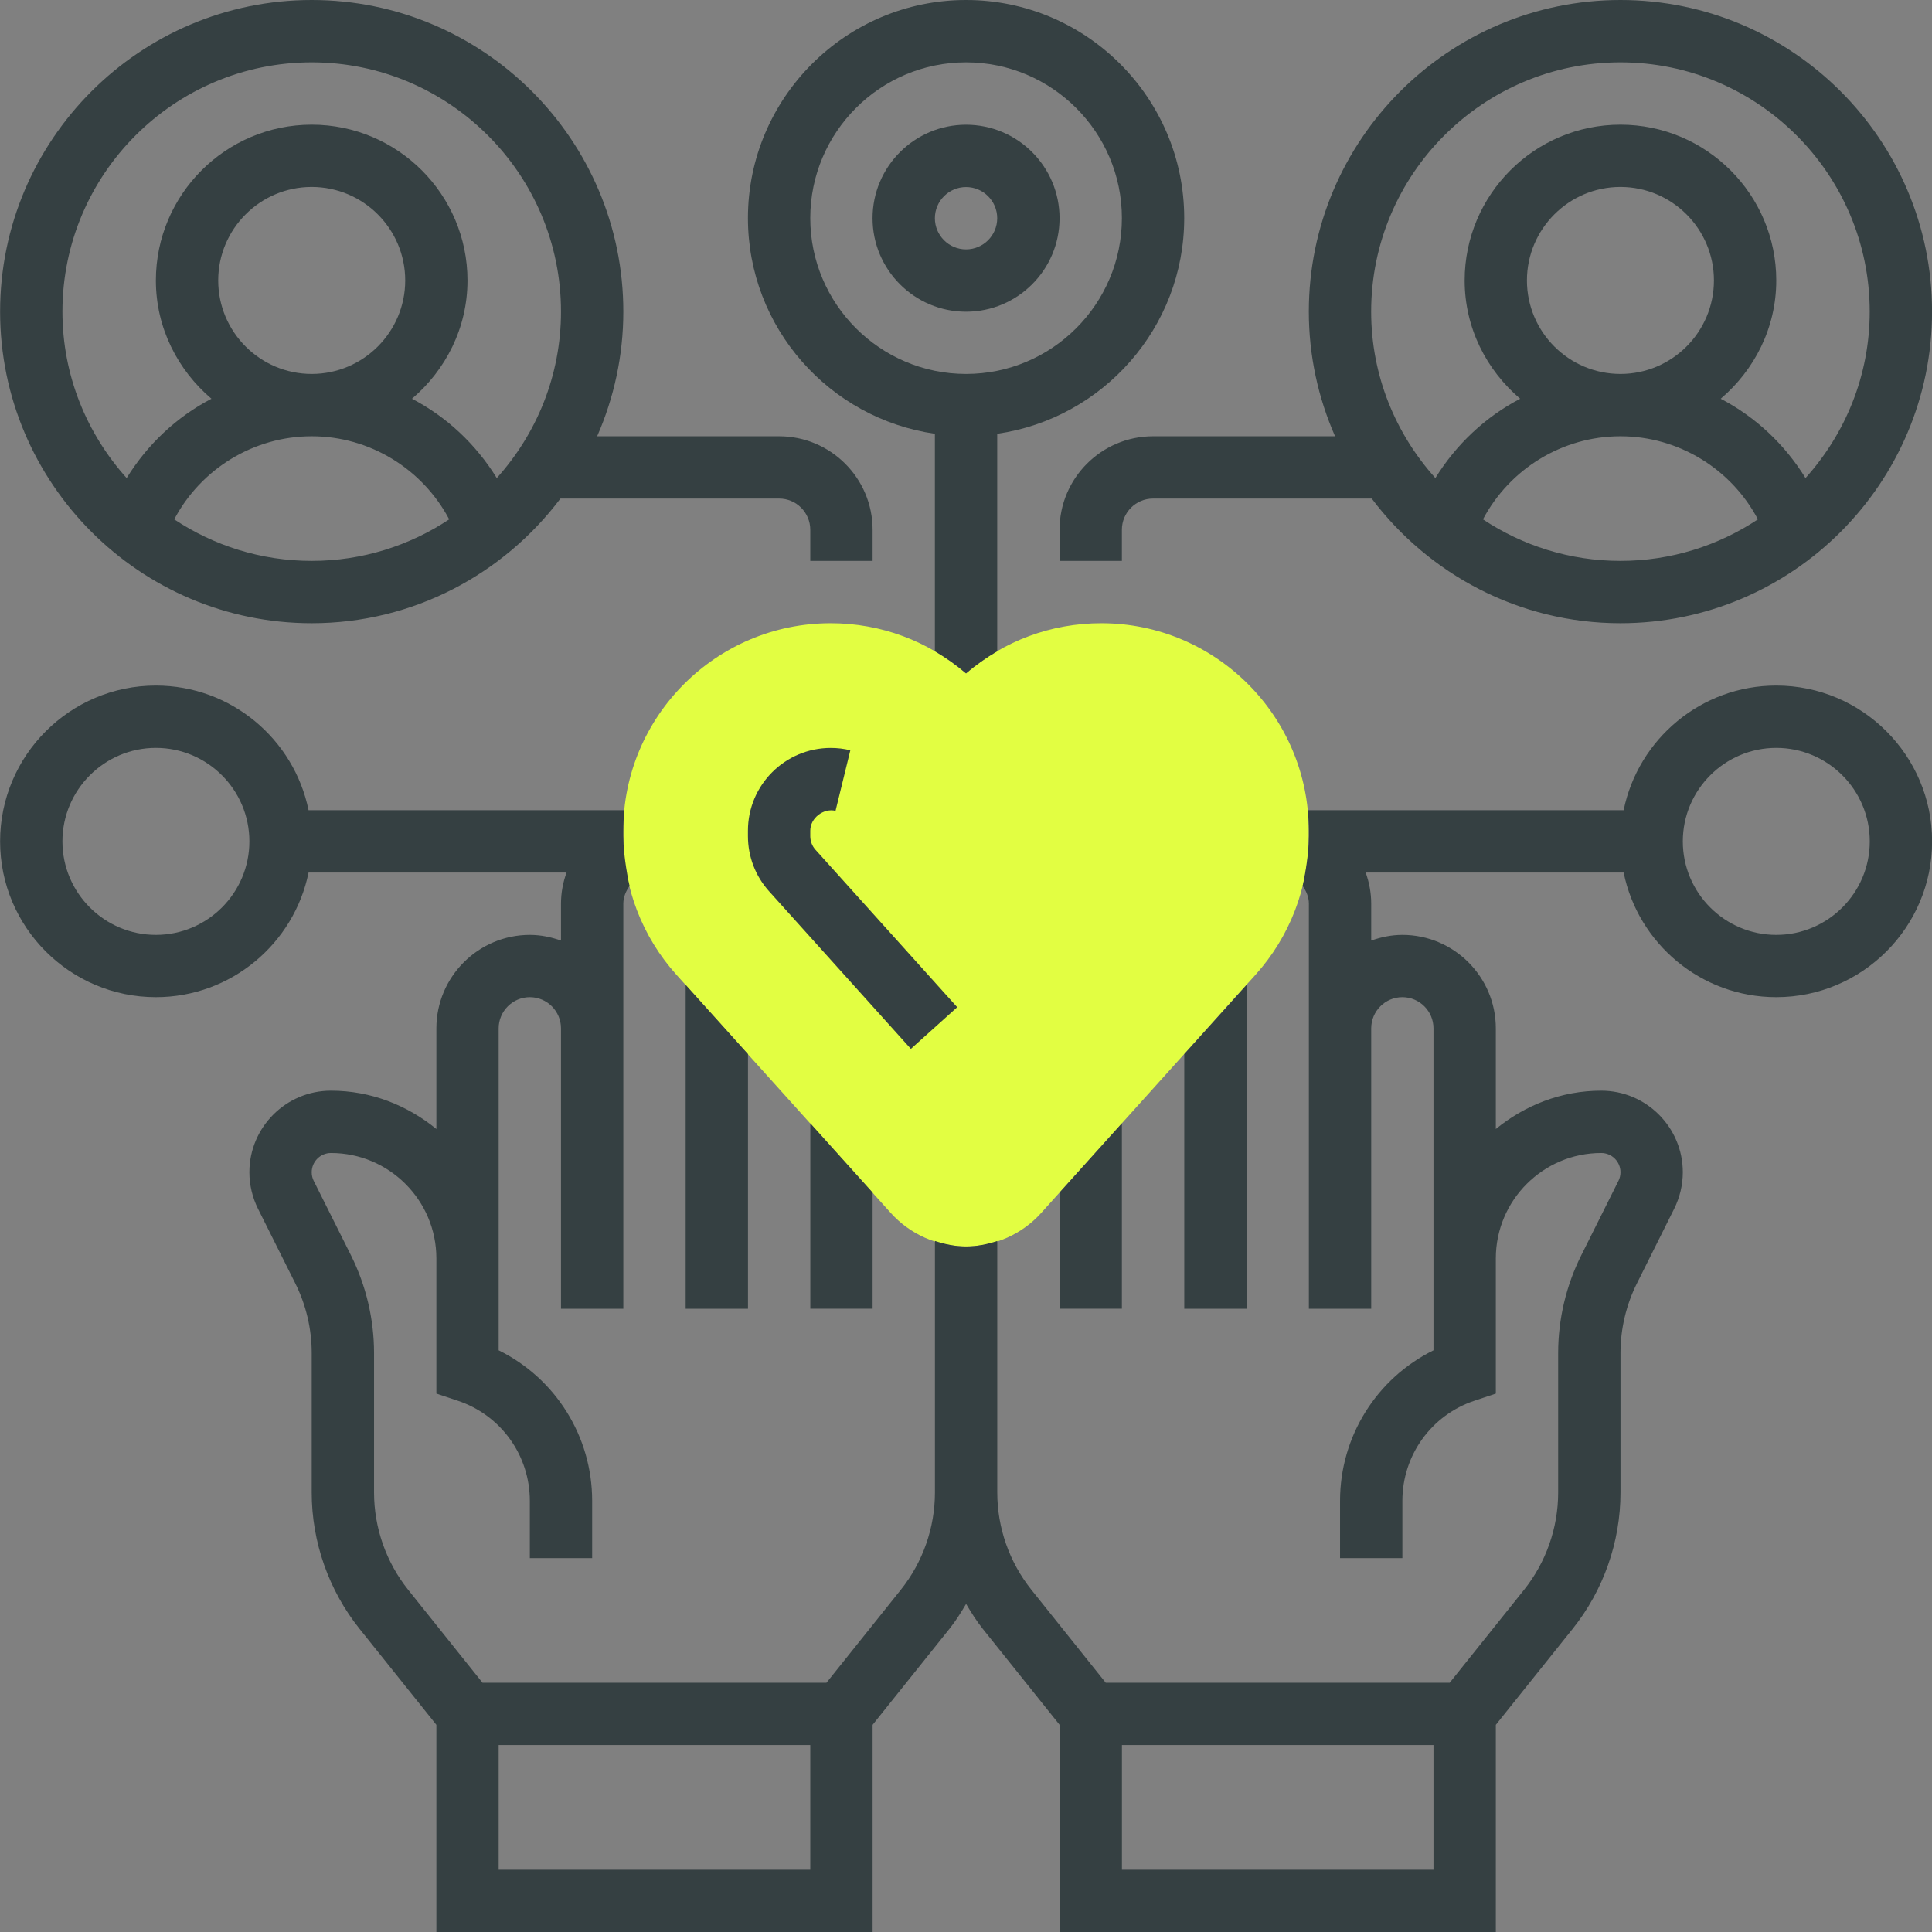 <svg width="38" height="38" viewBox="0 0 38 38" fill="none" xmlns="http://www.w3.org/2000/svg">
<rect x="0" y="0" width="38" height="38" fill="#808080" stroke="none"/>
<path d="M19 24.516C18.436 24.516 17.898 24.276 17.521 23.858L13.305 19.173C12.629 18.422 12.258 17.453 12.258 16.443V16.338C12.258 14.088 14.088 12.258 16.338 12.258C17.325 12.258 18.259 12.607 19 13.245C19.741 12.606 20.674 12.258 21.662 12.258C23.912 12.258 25.742 14.088 25.742 16.338V16.443C25.742 17.453 25.37 18.422 24.694 19.173L20.478 23.858C20.102 24.276 19.563 24.516 19 24.516Z" fill="#E2FE42"/>
<path d="M24.519 25.742V19.371L23.293 20.733V25.742H24.519Z" fill="#354042"/>
<path d="M14.712 25.742V20.733L13.486 19.371V25.742H14.712Z" fill="#354042"/>
<path d="M17.163 25.741V23.456L15.938 22.094V25.741H17.163Z" fill="#354042"/>
<path d="M20.84 25.741H22.066V22.094L20.84 23.456V25.741Z" fill="#354042"/>
<path d="M18.388 8.532V12.81C18.604 12.936 18.809 13.08 19.001 13.245C19.193 13.08 19.399 12.936 19.614 12.81V8.532C21.689 8.233 23.292 6.447 23.292 4.29C23.292 1.925 21.366 0 19.001 0C16.636 0 14.711 1.925 14.711 4.29C14.711 6.447 16.313 8.233 18.388 8.532ZM19.001 1.226C20.691 1.226 22.066 2.601 22.066 4.29C22.066 5.98 20.691 7.355 19.001 7.355C17.311 7.355 15.937 5.98 15.937 4.29C15.937 2.601 17.311 1.226 19.001 1.226Z" fill="#354042"/>
<path d="M19.001 6.131C20.015 6.131 20.84 5.306 20.84 4.292C20.84 3.278 20.015 2.453 19.001 2.453C17.987 2.453 17.162 3.278 17.162 4.292C17.162 5.306 17.987 6.131 19.001 6.131ZM19.001 3.679C19.339 3.679 19.614 3.954 19.614 4.292C19.614 4.63 19.339 4.905 19.001 4.905C18.663 4.905 18.388 4.63 18.388 4.292C18.388 3.954 18.663 3.679 19.001 3.679Z" fill="#354042"/>
<path d="M34.937 13.484C33.458 13.484 32.22 14.539 31.935 15.936H25.724C25.736 16.068 25.744 16.203 25.744 16.339V16.444C25.744 16.655 25.72 16.863 25.688 17.069C25.669 17.188 25.649 17.308 25.621 17.425C25.692 17.526 25.744 17.642 25.744 17.775V20.226V25.742H26.97V20.226C26.97 19.889 27.244 19.613 27.583 19.613C27.921 19.613 28.195 19.889 28.195 20.226V24.751V25.742V26.559C27.08 27.109 26.357 28.249 26.357 29.519V30.646H27.583V29.519C27.583 28.624 28.153 27.832 29.002 27.55L29.421 27.41V25.742V24.751C29.421 23.608 30.352 22.678 31.494 22.678C31.703 22.678 31.873 22.848 31.873 23.057C31.873 23.115 31.859 23.174 31.833 23.226L31.101 24.691C30.804 25.284 30.647 25.948 30.647 26.611V29.356C30.647 30.049 30.409 30.729 29.975 31.271L28.514 33.097H21.748L20.287 31.27C19.853 30.728 19.615 30.049 19.615 29.356V24.409C19.418 24.473 19.213 24.517 19.002 24.517C18.791 24.517 18.586 24.473 18.389 24.408V29.355C18.389 30.048 18.151 30.728 17.717 31.27L16.256 33.097H9.49L8.029 31.27C7.595 30.728 7.357 30.049 7.357 29.356V26.611C7.357 25.948 7.2 25.285 6.904 24.692L6.171 23.227C6.144 23.174 6.131 23.115 6.131 23.057C6.131 22.848 6.301 22.678 6.51 22.678C7.652 22.678 8.583 23.608 8.583 24.751V25.742V27.41L9.002 27.55C9.851 27.832 10.421 28.624 10.421 29.519V30.646H11.647V29.519C11.647 28.249 10.924 27.109 9.808 26.559V25.742V24.751V20.226C9.808 19.889 10.083 19.613 10.421 19.613C10.76 19.613 11.034 19.889 11.034 20.226V25.742H12.26V20.226V17.775C12.26 17.642 12.312 17.526 12.383 17.425C12.354 17.308 12.335 17.189 12.316 17.069C12.284 16.863 12.26 16.655 12.26 16.444V16.339C12.26 16.203 12.267 16.068 12.28 15.936H6.069C5.784 14.539 4.546 13.484 3.066 13.484C1.377 13.484 0.002 14.859 0.002 16.549C0.002 18.239 1.377 19.613 3.066 19.613C4.546 19.613 5.784 18.559 6.069 17.162H11.143C11.074 17.354 11.034 17.559 11.034 17.775V18.5C10.842 18.432 10.637 18.388 10.421 18.388C9.408 18.388 8.583 19.213 8.583 20.226V22.206C8.014 21.742 7.299 21.452 6.51 21.452C5.625 21.452 4.905 22.172 4.905 23.057C4.905 23.304 4.964 23.552 5.074 23.774L5.807 25.24C6.019 25.663 6.131 26.137 6.131 26.611V29.356C6.131 30.326 6.465 31.278 7.071 32.036L8.583 33.925V38.001H17.163V33.925L18.675 32.036C18.799 31.882 18.902 31.715 19.002 31.547C19.102 31.715 19.206 31.882 19.329 32.036L20.841 33.925V38.001H29.421V33.925L30.933 32.036C31.539 31.278 31.873 30.326 31.873 29.356V26.611C31.873 26.138 31.985 25.664 32.197 25.241L32.929 23.775C33.04 23.552 33.099 23.304 33.099 23.057C33.099 22.172 32.379 21.452 31.494 21.452C30.705 21.452 29.989 21.742 29.421 22.206V20.226C29.421 19.213 28.596 18.388 27.583 18.388C27.367 18.388 27.162 18.432 26.97 18.5V17.775C26.97 17.559 26.93 17.354 26.861 17.162H31.935C32.22 18.559 33.457 19.613 34.937 19.613C36.627 19.613 38.002 18.239 38.002 16.549C38.002 14.859 36.627 13.484 34.937 13.484ZM3.066 18.388C2.053 18.388 1.228 17.563 1.228 16.549C1.228 15.535 2.053 14.71 3.066 14.71C4.08 14.71 4.905 15.535 4.905 16.549C4.905 17.563 4.08 18.388 3.066 18.388ZM15.937 36.775H9.808V34.323H15.937V36.775ZM28.195 36.775H22.067V34.323H28.195V36.775ZM34.937 18.388C33.924 18.388 33.099 17.563 33.099 16.549C33.099 15.535 33.924 14.71 34.937 14.71C35.951 14.71 36.776 15.535 36.776 16.549C36.776 17.563 35.951 18.388 34.937 18.388Z" fill="#354042"/>
<path d="M22.679 8.581C21.665 8.581 20.84 9.406 20.84 10.419V11.032H22.066V10.419C22.066 10.082 22.34 9.806 22.679 9.806H26.98C28.1 11.291 29.873 12.258 31.872 12.258C35.252 12.258 38.001 9.509 38.001 6.129C38.001 2.749 35.252 0 31.872 0C28.493 0 25.743 2.749 25.743 6.129C25.743 7.001 25.929 7.829 26.259 8.581H22.679ZM29.168 10.215C29.693 9.223 30.729 8.581 31.872 8.581C33.015 8.581 34.052 9.223 34.576 10.215C33.8 10.73 32.871 11.032 31.872 11.032C30.873 11.032 29.944 10.73 29.168 10.215ZM30.033 5.516C30.033 4.502 30.858 3.677 31.872 3.677C32.886 3.677 33.711 4.502 33.711 5.516C33.711 6.53 32.886 7.355 31.872 7.355C30.858 7.355 30.033 6.53 30.033 5.516ZM31.872 1.226C34.576 1.226 36.775 3.426 36.775 6.129C36.775 7.388 36.294 8.533 35.512 9.403C35.102 8.737 34.526 8.198 33.844 7.843C34.506 7.28 34.937 6.451 34.937 5.516C34.937 3.826 33.562 2.452 31.872 2.452C30.182 2.452 28.808 3.826 28.808 5.516C28.808 6.451 29.238 7.28 29.9 7.843C29.218 8.198 28.643 8.738 28.232 9.403C27.45 8.533 26.969 7.388 26.969 6.129C26.969 3.426 29.169 1.226 31.872 1.226Z" fill="#354042"/>
<path d="M6.131 12.258C8.13 12.258 9.903 11.291 11.023 9.806H15.325C15.663 9.806 15.937 10.082 15.937 10.419V11.032H17.163V10.419C17.163 9.406 16.338 8.581 15.325 8.581H11.745C12.074 7.829 12.26 7.001 12.26 6.129C12.26 2.749 9.511 0 6.131 0C2.751 0 0.002 2.749 0.002 6.129C0.002 9.509 2.751 12.258 6.131 12.258ZM3.427 10.215C3.951 9.223 4.988 8.581 6.131 8.581C7.274 8.581 8.31 9.223 8.835 10.215C8.059 10.73 7.13 11.032 6.131 11.032C5.132 11.032 4.203 10.73 3.427 10.215ZM4.292 5.516C4.292 4.502 5.117 3.677 6.131 3.677C7.145 3.677 7.97 4.502 7.97 5.516C7.97 6.53 7.145 7.355 6.131 7.355C5.117 7.355 4.292 6.53 4.292 5.516ZM6.131 1.226C8.835 1.226 11.034 3.426 11.034 6.129C11.034 7.388 10.553 8.533 9.771 9.403C9.36 8.737 8.785 8.198 8.103 7.843C8.765 7.28 9.195 6.451 9.195 5.516C9.195 3.826 7.821 2.452 6.131 2.452C4.441 2.452 3.066 3.826 3.066 5.516C3.066 6.451 3.497 7.28 4.159 7.843C3.477 8.198 2.902 8.738 2.491 9.403C1.709 8.533 1.228 7.388 1.228 6.129C1.228 3.426 3.427 1.226 6.131 1.226Z" fill="#354042"/>
<path d="M18.827 19.81L16.04 16.714C15.973 16.64 15.937 16.544 15.937 16.445V16.339C15.937 16.084 16.204 15.891 16.434 15.948L16.725 14.757C16.599 14.726 16.47 14.711 16.339 14.711C15.441 14.711 14.711 15.441 14.711 16.339V16.445C14.711 16.848 14.859 17.235 15.13 17.534L17.916 20.63L18.827 19.81Z" fill="#354042"/>
</svg>
